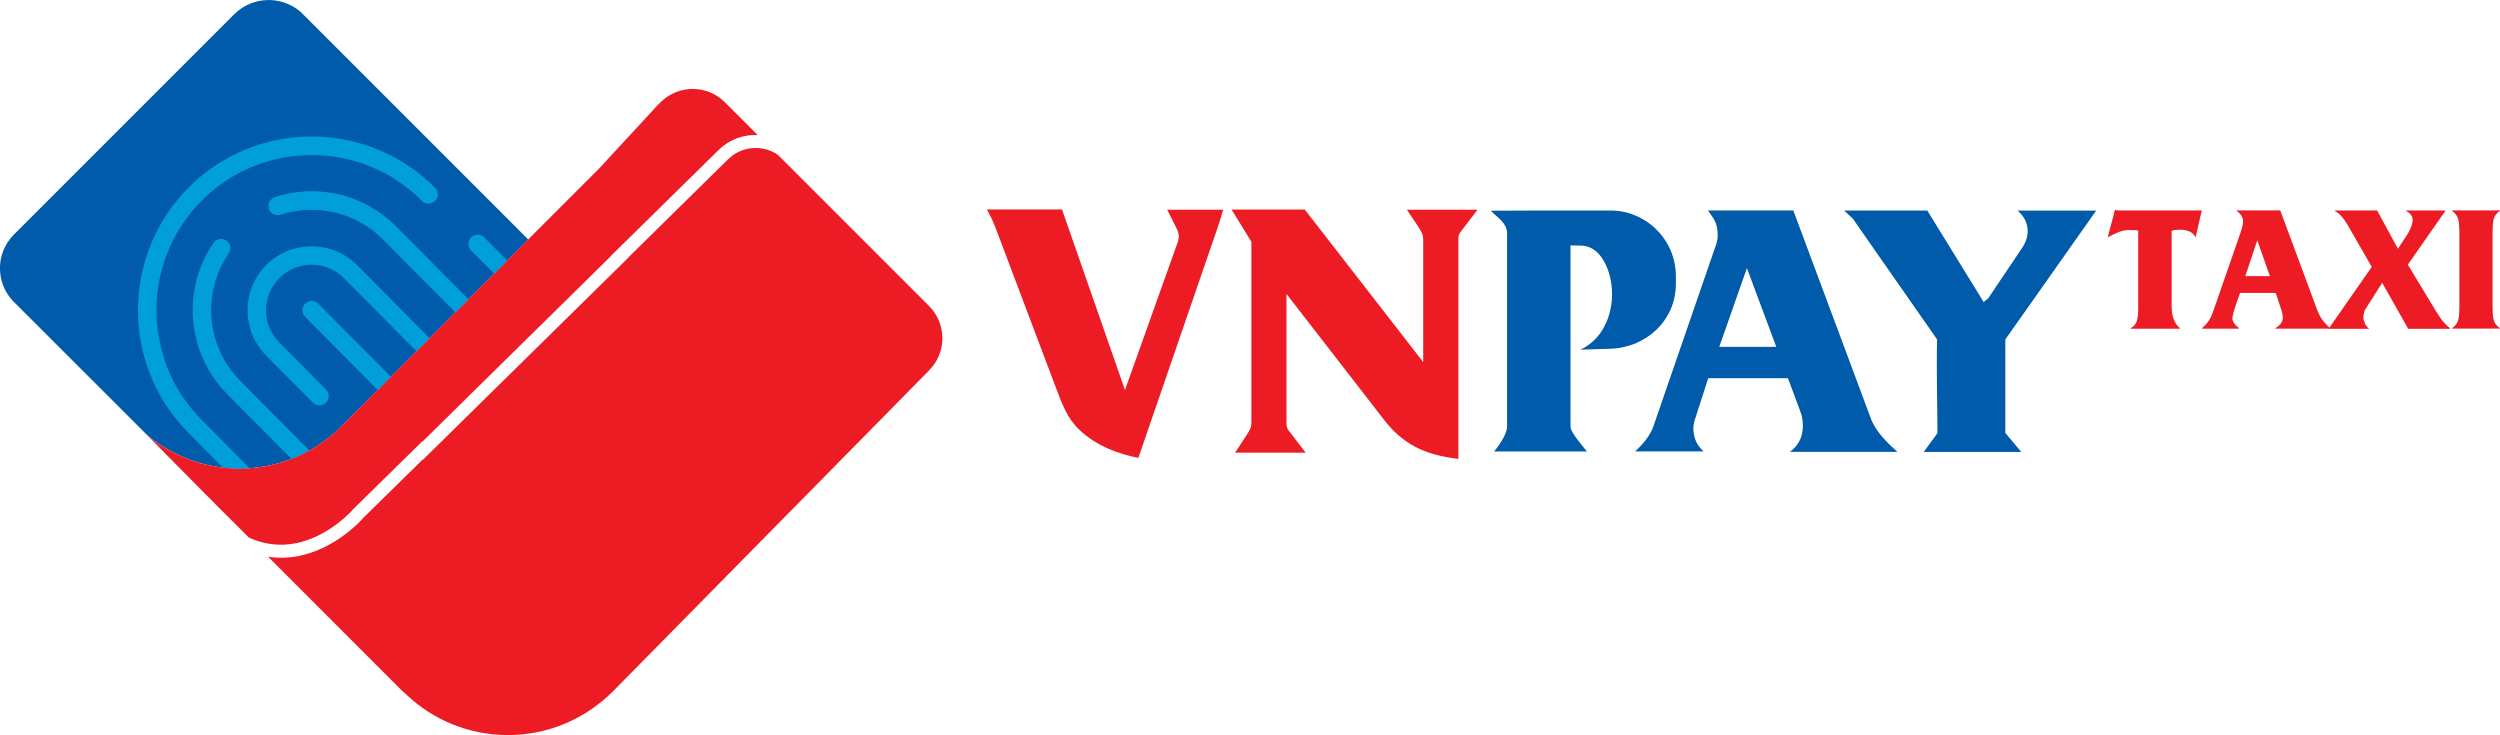 <?xml version="1.0" encoding="UTF-8"?><svg id="b" xmlns="http://www.w3.org/2000/svg" viewBox="0 0 475.77 139.9"><g id="c"><path d="M100.54,45.57l-13.3,13.3-.66.65-4.23,4.23-3.15,3.15-4.23,4.23-.65.65-1.84,1.84-.65.66h0l-6.23,6.22h0s-.65.66-.65.66c-1.87,1.87-3.93,3.4-6.13,4.61-1.11.61-2.25,1.14-3.41,1.58-2.59,1-5.31,1.58-8.05,1.76-1.68.11-3.38.07-5.05-.14-3.62-.43-7.16-1.58-10.4-3.46-1.39-.8-2.81-1.64-3.99-2.81t-.02,0c-.26-.25-.52-.51-.77-.77L2.91,57.73l-.52-.52c-.42-.46-.8-.97-1.12-1.51-.81-1.37-1.27-2.95-1.27-4.66,0-.27,0-.53.03-.79.03-.4.09-.77.17-1.14.03-.15.07-.29.1-.43.02-.06.03-.12.05-.18.34-1.14.9-2.21,1.68-3.18.21-.25.42-.49.65-.73l.43-.42,25.8-25.8h0l15.63-15.63c3.49-3.49,9.04-3.64,12.7-.45l43.29,43.29Z" style="fill:#005baa; stroke-width:0px;"/><path d="M53.45,103.66c-2.08,0-4.13-.46-6.09-1.36l-4.96-4.95-1.21-1.21-.21-.22-2.31-2.31-11.55-11.68c.26.27.52.53.77.77,1.18,1.17,2.61,2.01,4,2.81,3.24,1.88,6.78,3.03,10.4,3.46,1.67.21,3.37.25,5.05.14,2.74-.17,5.46-.76,8.05-1.76,1.16-.45,2.3-.97,3.41-1.58,2.19-1.21,4.26-2.75,6.13-4.61l.65-.65h0s6.23-6.23,6.23-6.23h0l.65-.66,1.84-1.84.65-.65,4.23-4.23,3.15-3.15,4.23-4.23.66-.65,26.79-26.79,11.05-11.97s.04-.04.07-.07l.59-.59c3.37-3.37,8.85-3.37,12.22,0l6.05,6.05h0l.2.2c-2.68-.13-5.38.83-7.4,2.81l-20.48,20.14-.21.25-35.63,35.07-.05-.04-13.13,12.89-.09.1s-.32.36-.79.83c-1.03,1.01-3.19,2.91-6.09,4.28-1.31.62-2.64,1.07-3.96,1.34-.78.15-1.58.26-2.37.29h-.59Z" style="fill:#ed1c24; stroke-width:0px;"/><path d="M176.8,70.51l-.65.66-29.02,29.46-30.48,30.94c-.97.97-1.99,1.85-3.06,2.64-.03.03-.08.07-.12.1-.15.1-.29.22-.45.32-.02.02-.03.03-.05.04-4.6,3.29-10.23,5.22-16.31,5.22-7.51,0-14.32-2.94-19.37-7.74t-.02-.02c-.23-.2-.46-.4-.68-.6l-5.24-5.24-14.73-14.74-4.91-4.91-.69-.69c.8.13,1.61.19,2.42.19h.68c.94-.04,1.88-.15,2.8-.34,1.51-.31,3.03-.83,4.53-1.53,3.22-1.52,5.62-3.63,6.77-4.75.45-.44.78-.81.92-.97l11.33-11.13.04.05,38.95-38.32.21-.25,18.92-18.62c2.55-2.49,6.52-2.81,9.42-.83l4.48,4.48s0,0,0,0l24.32,24.32c.22.22.42.44.61.67,2.75,3.4,2.55,8.41-.61,11.56Z" style="fill:#ed1c24; stroke-width:0px;"/><path d="M82.79,38.26c-.69.68-1.82.66-2.5-.03-11.48-11.57-30.23-11.64-41.8-.16-11.56,11.48-11.64,30.23-.15,41.8l8.99,9.06c.06.06.12.13.15.2-.04,0-.09,0-.13,0-1.64.11-3.29.07-4.91-.12l-6.6-6.66c-12.85-12.95-12.77-33.94.17-46.79,12.95-12.85,33.94-12.76,46.79.18l.03.03c.69.69.67,1.8-.03,2.49Z" style="fill:#009edb; stroke-width:0px;"/><path d="M96.53,49.58l-2.5,2.5-4.38-4.41c-.69-.7-.68-1.82,0-2.5.7-.69,1.81-.69,2.5,0l4.37,4.4Z" style="fill:#009edb; stroke-width:0px;"/><path d="M58.88,85.75s-.05.03-.08.04c-1.08.59-2.19,1.11-3.32,1.55l-12.24-12.34c-7.66-7.72-8.75-19.81-2.61-28.77.55-.8,1.65-1.01,2.45-.46.81.55,1.01,1.65.46,2.46-5.19,7.55-4.26,17.76,2.2,24.27l13.13,13.24Z" style="fill:#009edb; stroke-width:0px;"/><path d="M89.15,56.97l-.06.06-1.84,1.84-.59.59-13.77-13.87c-5.11-5.15-12.58-6.95-19.49-4.72-.92.3-1.92-.21-2.22-1.13-.3-.93.21-1.93,1.14-2.23,8.18-2.65,17.03-.51,23.08,5.59l13.76,13.87Z" style="fill:#009edb; stroke-width:0px;"/><path d="M81.76,64.35l-2.5,2.5-13.8-13.91c-3.37-3.4-8.87-3.42-12.27-.05-3.39,3.37-3.42,8.87-.04,12.27l8.89,8.97c.69.69.69,1.81,0,2.5-.69.69-1.81.68-2.5,0l-8.9-8.97c-4.73-4.78-4.71-12.51.07-17.26,4.78-4.74,12.52-4.71,17.26.07l13.79,13.9Z" style="fill:#009edb; stroke-width:0px;"/><path d="M74.38,71.73l-.06.06-1.84,1.84-.59.59-13.83-13.94c-.69-.69-.68-1.81,0-2.5.7-.69,1.82-.68,2.5,0l13.82,13.93Z" style="fill:#009edb; stroke-width:0px;"/><path d="M368.64,64.59l-16.06-23.02-1.63-1.5h15.83l10.73,17.41.86-.7,6.48-9.64c1.59-2.37,1.38-5.12-.89-7.06h14.96l-17.29,24.52v17.79s3.04,3.62,3.04,3.62h-18.58l2.62-3.57c0-5.93-.22-11.93-.06-17.84h0ZM325.04,40.06c1.28,1.76,1.66,2.38,1.81,3.95.1,1.09.03,1.71-.33,2.73l-11.95,34.64c-.56,1.42-1.71,3-3.4,4.52h13.04c-.97-.86-1.59-1.88-1.81-3.1-.21-1.11-.2-1.53.04-2.6l2.65-8.23h15.17l2.36,6.34c.25.66.39,1.28.45,1.99.21,2.37-.55,4.32-2.43,5.69h20.44c-2.01-1.79-3.85-3.65-4.88-5.92l-14.92-40.02h-16.24ZM338.04,66.01h-10.85l5.26-14.99,5.59,14.99h0ZM283.72,40.1l10.27-.04h12.47c6.86,0,12.47,5.61,12.47,12.47v1.54c0,6.86-5.61,12.09-12.47,12.3l-5.69.17c4.57-2.1,6.49-7.42,5.92-12.2-.46-3.84-2.44-7.53-5.73-7.6l-2.08-.04v34.18c0,.67.11.94.47,1.53.56.93,1.3,1.86,2.07,2.79.2.24.4.48.6.72h-17.69c.27-.32.53-.65.77-.99.53-.73,1.01-1.51,1.37-2.37.23-.56.34-.97.34-1.56v-36.71c-.07-1.91-1.97-3-3.09-4.17Z" style="fill:#005baa; fill-rule:evenodd; stroke-width:0px;"/><path d="M187.83,39.86h14.28l11.98,34.36,10.16-28.46c.19-1.11.03-1.46-.4-2.42-.56-1.15-1.16-2.28-1.73-3.43h10.66c-.63,2.32-1.57,4.87-2.37,7.21l-13.77,40.02c-3.76-.75-7.95-2.24-11.19-5.31-2.44-2.31-3.3-4.94-4.51-8.07l-11.51-30.49c-.45-1.2-1.01-2.28-1.61-3.41h0ZM244.83,55.96v24.55c0,1,.23,1.17.84,1.97l2.81,3.67h-13.44c.76-1.16,1.51-2.31,2.27-3.46.58-.95.84-1.28.84-2.38v-34.3l-3.78-6.14h13.93l22.55,29.04v-23.14c0-1.11-.22-1.46-.8-2.42-.76-1.15-1.55-2.28-2.3-3.43h13.43l-2.8,3.67c-.61.8-.84.98-.84,1.97v41.78c-5.08-.67-9.82-1.91-14.03-7.3l-18.66-24.07Z" style="fill:#ed1c24; fill-rule:evenodd; stroke-width:0px;"/><path d="M406.92,58.21v-14.29c0-.1-.55-.15-1.63-.15-.71,0-1.4.13-2.05.38-.66.25-1.36.59-2.12,1.03l1.37-5.24.65.12h15.88l-1.18,5.12c-.46-.98-1.48-1.47-3.09-1.47-.51,0-1,.07-1.47.22v14.29c0,1.95.52,3.35,1.55,4.21v.13h-9.31v-.13c.58-.32.96-.77,1.13-1.33s.27-1.27.27-2.13v-.75Z" style="fill:#ed1c24; stroke-width:0px;"/><path d="M421.82,57.43l4.62-13.3c.29-.89.43-1.57.43-2.03,0-.74-.42-1.4-1.25-1.99v-.07h8.33l6.64,17.88c.38,1.14.76,2,1.14,2.61.38.6.94,1.23,1.66,1.89v.13h-10.36v-.13c.93-.52,1.4-1.17,1.4-1.95,0-.48-.09-.97-.27-1.47l-1.07-3.25h-6.79l-1,2.87c-.22.66-.38,1.3-.47,1.92,0,.32.11.64.32.95.21.31.52.62.93.93v.13h-6.99v-.13c.71-.6,1.24-1.25,1.59-1.95.17-.36.34-.77.51-1.23.17-.47.38-1.07.63-1.8ZM427.3,52.55h4.68s-2.4-6.82-2.4-6.82l-2.28,6.82Z" style="fill:#ed1c24; stroke-width:0px;"/><path d="M443.25,62.56v-.13s8.11-11.63,8.11-11.63l-4.67-8.14c-.72-1.21-1.51-2.06-2.37-2.54v-.07h8.11v.07l3.92,7.23,1.95-3c.56-1.01.85-1.82.85-2.43,0-.75-.42-1.35-1.27-1.79v-.07h7.49v.08l-7.14,10.23,4.72,7.79c.68,1.16,1.25,2.05,1.7,2.67.41.56.96,1.11,1.64,1.67v.07h-8.06v-.13l-4.88-8.62-3.3,5.19c-.11.25-.21.68-.29,1.3,0,.21.03.42.09.64.06.21.14.43.24.65.19.39.43.69.72.9v.07h-7.56Z" style="fill:#ed1c24; stroke-width:0px;"/><path d="M468.04,58.28v-13.68c0-.93-.03-1.66-.1-2.19-.04-.49-.16-.91-.36-1.26-.2-.35-.51-.7-.94-1.04v-.07h9.13v.07c-.63.47-1.03.97-1.18,1.5-.15.53-.23,1.44-.23,2.7v14.09c0,.85.03,1.51.1,2,.09.5.23.9.42,1.19.1.15.22.29.38.44.15.15.32.3.51.44v.07h-9.13v-.07c.62-.45,1.01-.96,1.17-1.54.16-.58.23-1.47.23-2.66Z" style="fill:#ed1c24; stroke-width:0px;"/></g></svg>
